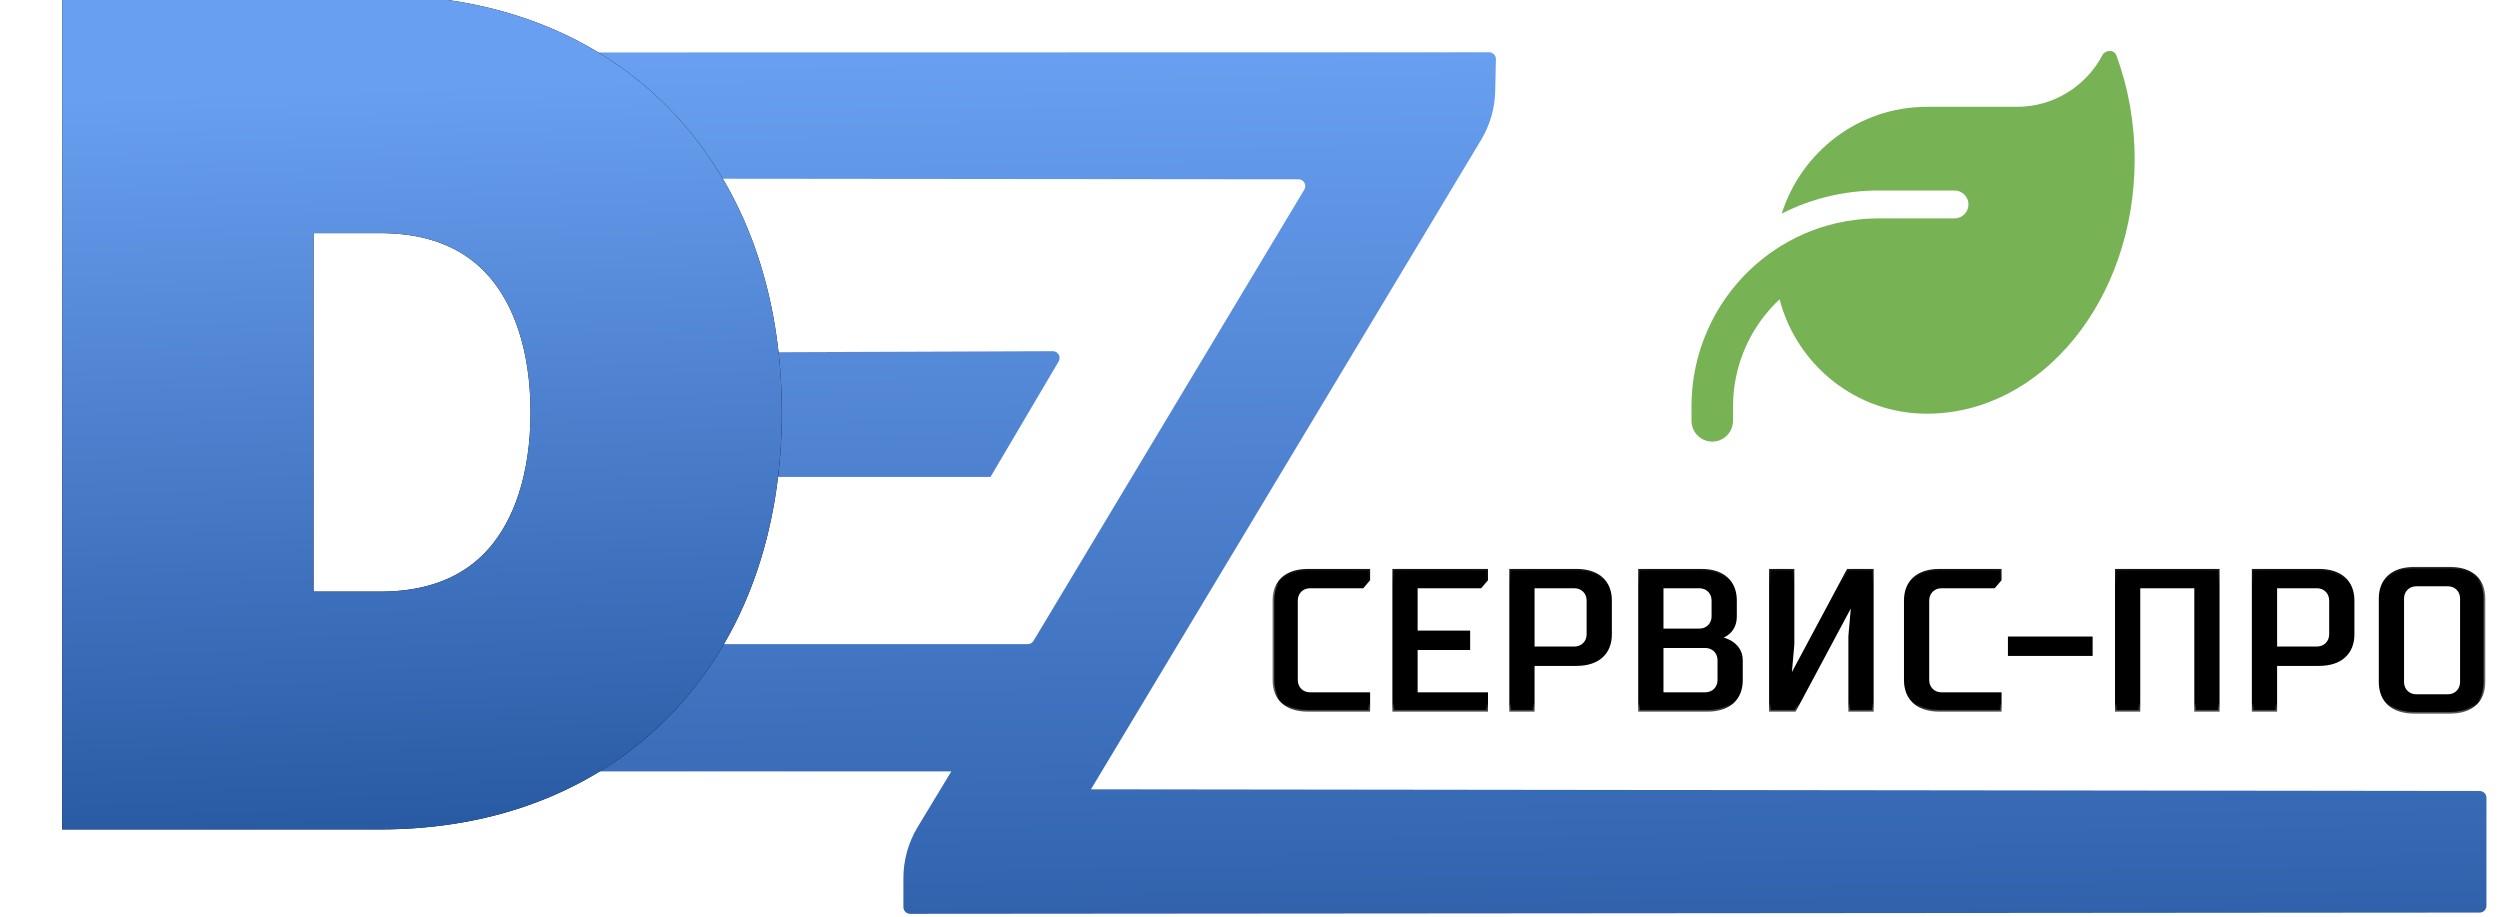 <?xml version="1.0" encoding="UTF-8"?> <svg xmlns="http://www.w3.org/2000/svg" width="169" height="62" viewBox="0 0 169 62" fill="none"><g clip-path="url(#clip0_887_359)"><path fill-rule="evenodd" clip-rule="evenodd" d="M37.273 3.547C37.273 3.547 37.274 3.546 37.274 3.546L100.667 3.535C100.923 3.535 101.13 3.747 101.124 4.005L101.076 6.165C101.05 7.327 100.722 8.461 100.124 9.456L73.749 53.357L167.626 53.472C167.878 53.472 168.083 53.678 168.083 53.931V61.232C168.083 61.486 167.878 61.691 167.626 61.691L61.528 61.776C61.275 61.776 61.07 61.571 61.07 61.317L61.07 59.366C61.069 58.146 61.403 56.949 62.034 55.906L64.308 52.148H37.731C37.478 52.148 37.273 51.942 37.273 51.689V3.547ZM45.632 23.837L45.632 23.836L71.17 23.74C71.525 23.738 71.746 24.126 71.565 24.433L66.957 32.242H46.089C45.837 32.242 45.632 32.448 45.632 32.701V43.084C45.632 43.338 45.837 43.543 46.089 43.543H69.475C69.635 43.543 69.784 43.459 69.866 43.321L88.171 12.817C88.355 12.511 88.136 12.121 87.78 12.121L46.09 12.081C45.837 12.081 45.632 12.287 45.632 12.541V23.837Z" fill="url(#paint0_linear_887_359)"></path><g filter="url(#filter0_d_887_359)"><path d="M4.344 49.921V5.832H19.703C32.492 5.832 40.705 14.398 40.705 27.877C40.705 41.355 32.492 49.921 19.703 49.921H4.344ZM36.003 27.877C36.003 17.169 30.11 9.611 19.703 9.611H9.046V46.142H19.703C30.11 46.142 36.003 38.584 36.003 27.877Z" fill="black"></path><path d="M4.344 49.921V5.832H19.703C32.492 5.832 40.705 14.398 40.705 27.877C40.705 41.355 32.492 49.921 19.703 49.921H4.344ZM36.003 27.877C36.003 17.169 30.11 9.611 19.703 9.611H9.046V46.142H19.703C30.11 46.142 36.003 38.584 36.003 27.877Z" fill="url(#paint1_linear_887_359)"></path><path d="M3.203 49.921V51.069H4.347H19.706C26.363 51.069 31.929 48.833 35.828 44.747C39.723 40.667 41.851 34.85 41.851 27.876C41.851 20.902 39.723 15.086 35.828 11.005C31.929 6.919 26.363 4.684 19.706 4.684H4.347H3.203V5.832V49.921ZM19.706 10.759C24.613 10.759 28.358 12.529 30.893 15.478C33.445 18.448 34.863 22.725 34.863 27.876C34.863 33.028 33.445 37.304 30.893 40.274C28.358 43.223 24.613 44.993 19.706 44.993H10.192V10.759H19.706Z" stroke="black" stroke-width="10"></path><path d="M3.203 49.921V51.069H4.347H19.706C26.363 51.069 31.929 48.833 35.828 44.747C39.723 40.667 41.851 34.85 41.851 27.876C41.851 20.902 39.723 15.086 35.828 11.005C31.929 6.919 26.363 4.684 19.706 4.684H4.347H3.203V5.832V49.921ZM19.706 10.759C24.613 10.759 28.358 12.529 30.893 15.478C33.445 18.448 34.863 22.725 34.863 27.876C34.863 33.028 33.445 37.304 30.893 40.274C28.358 43.223 24.613 44.993 19.706 44.993H10.192V10.759H19.706Z" stroke="url(#paint2_linear_887_359)" stroke-width="10"></path></g><path d="M130.259 7.221C125.66 7.221 121.769 10.256 120.446 14.44C122.413 13.438 124.63 12.878 126.982 12.878H132.131C132.646 12.878 133.068 13.303 133.068 13.821C133.068 14.34 132.646 14.764 132.131 14.764H126.982C126.011 14.764 125.069 14.876 124.156 15.083C122.641 15.43 121.236 16.049 119.978 16.892C116.585 19.173 114.344 23.068 114.344 27.494V28.437C114.344 29.221 114.97 29.852 115.748 29.852C116.526 29.852 117.152 29.221 117.152 28.437V27.494C117.152 24.624 118.364 22.043 120.3 20.233C121.459 24.683 125.479 27.966 130.259 27.966H130.318C138.047 27.924 144.302 20.251 144.302 10.792C144.302 8.281 143.863 5.895 143.067 3.743C142.915 3.337 142.324 3.354 142.119 3.738C141.019 5.812 138.843 7.221 136.344 7.221H130.259Z" fill="#77B255"></path><path d="M86.141 45.974V40.592C86.141 39.368 86.931 38.574 88.419 38.574H92.505V39.179L92.104 39.65H88.553C88.017 39.65 87.615 40.054 87.615 40.592V45.974C87.615 46.512 88.017 46.916 88.553 46.916H92.505V47.992H88.419C86.931 47.992 86.141 47.198 86.141 45.974ZM100.475 38.574V39.179L100.073 39.65H95.718V42.745H99.269V43.821H95.718V46.916H100.475V47.992H94.244V38.574H100.475ZM103.621 47.992H102.148V38.574H106.569C108.057 38.574 108.847 39.368 108.847 40.592V42.879C108.847 44.104 108.057 44.898 106.569 44.898H103.621V47.992ZM103.621 39.65V43.821H106.435C106.971 43.821 107.373 43.418 107.373 42.879V40.592C107.373 40.054 106.971 39.65 106.435 39.65H103.621ZM115.82 41.669V40.592C115.82 40.054 115.418 39.65 114.882 39.65H112.337V42.61H114.882C115.418 42.61 115.82 42.207 115.82 41.669ZM116.222 43.081V43.148C116.49 43.189 116.731 43.283 116.959 43.404C117.321 43.619 117.696 43.996 117.696 44.629V45.974C117.696 47.198 116.906 47.992 115.418 47.992H110.862V38.574H115.016C116.504 38.574 117.294 39.368 117.294 40.592V41.669C117.294 42.274 117.026 42.624 116.758 42.826C116.597 42.947 116.423 43.028 116.222 43.081ZM115.284 43.687H112.337V46.916H115.284C115.82 46.916 116.222 46.512 116.222 45.974V44.629C116.222 44.09 115.82 43.687 115.284 43.687ZM124.934 38.574H126.542V47.992H125.068V43.014L125.269 40.727H125.202L121.316 47.992H119.708V38.574H121.182V43.552L120.981 45.84H121.048L124.934 38.574ZM128.826 45.974V40.592C128.826 39.368 129.616 38.574 131.104 38.574H135.191V39.179L134.789 39.65H131.238C130.702 39.65 130.3 40.054 130.3 40.592V45.974C130.3 46.512 130.702 46.916 131.238 46.916H135.191V47.992H131.104C129.616 47.992 128.826 47.198 128.826 45.974ZM135.853 43.148H141.347V44.225H135.853V43.148ZM144.566 47.992H143.092V38.574H149.926V47.992H148.452V39.65H144.566V47.992ZM153.818 47.992H152.344V38.574H156.765C158.253 38.574 159.043 39.368 159.043 40.592V42.879C159.043 44.104 158.253 44.898 156.765 44.898H153.818V47.992ZM153.818 39.65V43.821H156.632C157.167 43.821 157.57 43.418 157.57 42.879V40.592C157.57 40.054 157.167 39.65 156.632 39.65H153.818ZM162.399 40.458V46.109C162.399 46.647 162.801 47.05 163.337 47.05H165.481C166.017 47.05 166.419 46.647 166.419 46.109V40.458C166.419 39.919 166.017 39.516 165.481 39.516H163.337C162.801 39.516 162.399 39.919 162.399 40.458ZM160.925 46.109V40.458C160.925 39.233 161.715 38.44 163.203 38.44H165.615C167.102 38.44 167.892 39.233 167.892 40.458V46.109C167.892 47.333 167.102 48.127 165.615 48.127H163.203C161.715 48.127 160.925 47.333 160.925 46.109Z" fill="black"></path><mask id="mask0_887_359" style="mask-type:luminance" maskUnits="userSpaceOnUse" x="85" y="38" width="84" height="11"><path d="M168.083 38.118H85.984V48.452H168.083V38.118Z" fill="white"></path><path d="M86.141 45.974V40.592C86.141 39.368 86.931 38.574 88.419 38.574H92.505V39.179L92.104 39.65H88.553C88.017 39.65 87.615 40.054 87.615 40.592V45.974C87.615 46.512 88.017 46.916 88.553 46.916H92.505V47.992H88.419C86.931 47.992 86.141 47.198 86.141 45.974ZM100.475 38.574V39.179L100.073 39.65H95.718V42.745H99.269V43.821H95.718V46.916H100.475V47.992H94.244V38.574H100.475ZM103.621 47.992H102.148V38.574H106.569C108.057 38.574 108.847 39.368 108.847 40.592V42.879C108.847 44.104 108.057 44.898 106.569 44.898H103.621V47.992ZM103.621 39.65V43.821H106.435C106.971 43.821 107.373 43.418 107.373 42.879V40.592C107.373 40.054 106.971 39.65 106.435 39.65H103.621ZM115.82 41.669V40.592C115.82 40.054 115.418 39.65 114.882 39.65H112.337V42.61H114.882C115.418 42.61 115.82 42.207 115.82 41.669ZM116.222 43.081V43.148C116.49 43.189 116.731 43.283 116.959 43.404C117.321 43.619 117.696 43.996 117.696 44.629V45.974C117.696 47.198 116.906 47.992 115.418 47.992H110.862V38.574H115.016C116.504 38.574 117.294 39.368 117.294 40.592V41.669C117.294 42.274 117.026 42.624 116.758 42.826C116.597 42.947 116.423 43.028 116.222 43.081ZM115.284 43.687H112.337V46.916H115.284C115.82 46.916 116.222 46.512 116.222 45.974V44.629C116.222 44.09 115.82 43.687 115.284 43.687ZM124.934 38.574H126.542V47.992H125.068V43.014L125.269 40.727H125.202L121.316 47.992H119.708V38.574H121.182V43.552L120.981 45.84H121.048L124.934 38.574ZM128.826 45.974V40.592C128.826 39.368 129.616 38.574 131.104 38.574H135.191V39.179L134.789 39.65H131.238C130.702 39.65 130.3 40.054 130.3 40.592V45.974C130.3 46.512 130.702 46.916 131.238 46.916H135.191V47.992H131.104C129.616 47.992 128.826 47.198 128.826 45.974ZM135.853 43.148H141.347V44.225H135.853V43.148ZM144.566 47.992H143.092V38.574H149.926V47.992H148.452V39.65H144.566V47.992ZM153.818 47.992H152.344V38.574H156.765C158.253 38.574 159.043 39.368 159.043 40.592V42.879C159.043 44.104 158.253 44.898 156.765 44.898H153.818V47.992ZM153.818 39.65V43.821H156.632C157.167 43.821 157.57 43.418 157.57 42.879V40.592C157.57 40.054 157.167 39.65 156.632 39.65H153.818ZM162.399 40.458V46.109C162.399 46.647 162.801 47.05 163.337 47.05H165.481C166.017 47.05 166.419 46.647 166.419 46.109V40.458C166.419 39.919 166.017 39.516 165.481 39.516H163.337C162.801 39.516 162.399 39.919 162.399 40.458ZM160.925 46.109V40.458C160.925 39.233 161.715 38.44 163.203 38.44H165.615C167.102 38.44 167.892 39.233 167.892 40.458V46.109C167.892 47.333 167.102 48.127 165.615 48.127H163.203C161.715 48.127 160.925 47.333 160.925 46.109Z" fill="black"></path></mask><g mask="url(#mask0_887_359)"><path d="M92.504 38.575H92.62V38.458H92.504V38.575ZM92.504 39.18L92.592 39.255L92.62 39.223V39.18H92.504ZM92.102 39.651V39.767H92.156L92.191 39.727L92.102 39.651ZM92.504 46.916H92.62V46.8H92.504V46.916ZM92.504 47.993V48.109H92.62V47.993H92.504ZM86.256 45.974V40.593H86.023V45.974H86.256ZM86.256 40.593C86.256 40.006 86.444 39.536 86.799 39.21C87.155 38.884 87.694 38.691 88.417 38.691V38.458C87.654 38.458 87.053 38.662 86.642 39.038C86.23 39.416 86.023 39.954 86.023 40.593H86.256ZM88.417 38.691H92.504V38.458H88.417V38.691ZM92.388 38.575V39.18H92.62V38.575H92.388ZM92.416 39.104L92.014 39.575L92.191 39.727L92.592 39.255L92.416 39.104ZM92.102 39.534H88.551V39.767H92.102V39.534ZM88.551 39.534C87.951 39.534 87.498 39.99 87.498 40.593H87.73C87.73 40.119 88.08 39.767 88.551 39.767V39.534ZM87.498 40.593V45.974H87.73V40.593H87.498ZM87.498 45.974C87.498 46.577 87.951 47.033 88.551 47.033V46.8C88.08 46.8 87.73 46.449 87.73 45.974H87.498ZM88.551 47.033H92.504V46.8H88.551V47.033ZM92.388 46.916V47.993H92.62V46.916H92.388ZM92.504 47.876H88.417V48.109H92.504V47.876ZM88.417 47.876C87.694 47.876 87.155 47.683 86.799 47.357C86.444 47.032 86.256 46.561 86.256 45.974H86.023C86.023 46.613 86.23 47.151 86.642 47.529C87.053 47.905 87.654 48.109 88.417 48.109V47.876ZM100.474 38.575H100.589V38.458H100.474V38.575ZM100.474 39.18L100.562 39.255L100.589 39.223V39.18H100.474ZM100.071 39.651V39.767H100.125L100.16 39.727L100.071 39.651ZM95.717 39.651V39.534H95.601V39.651H95.717ZM95.717 42.745H95.601V42.862H95.717V42.745ZM99.267 42.745H99.383V42.629H99.267V42.745ZM99.267 43.822V43.938H99.383V43.822H99.267ZM95.717 43.822V43.705H95.601V43.822H95.717ZM95.717 46.916H95.601V47.033H95.717V46.916ZM100.474 46.916H100.589V46.8H100.474V46.916ZM100.474 47.993V48.109H100.589V47.993H100.474ZM94.243 47.993H94.126V48.109H94.243V47.993ZM94.243 38.575V38.458H94.126V38.575H94.243ZM100.357 38.575V39.18H100.589V38.575H100.357ZM100.385 39.104L99.983 39.575L100.16 39.727L100.562 39.255L100.385 39.104ZM100.071 39.534H95.717V39.767H100.071V39.534ZM95.601 39.651V42.745H95.832V39.651H95.601ZM95.717 42.862H99.267V42.629H95.717V42.862ZM99.151 42.745V43.822H99.383V42.745H99.151ZM99.267 43.705H95.717V43.938H99.267V43.705ZM95.601 43.822V46.916H95.832V43.822H95.601ZM95.717 47.033H100.474V46.8H95.717V47.033ZM100.357 46.916V47.993H100.589V46.916H100.357ZM100.474 47.876H94.243V48.109H100.474V47.876ZM94.359 47.993V38.575H94.126V47.993H94.359ZM94.243 38.691H100.474V38.458H94.243V38.691ZM103.62 47.993V48.109H103.736V47.993H103.62ZM102.146 47.993H102.03V48.109H102.146V47.993ZM102.146 38.575V38.458H102.03V38.575H102.146ZM103.62 44.898V44.782H103.504V44.898H103.62ZM103.62 39.651V39.534H103.504V39.651H103.62ZM103.62 43.822H103.504V43.938H103.62V43.822ZM103.62 47.876H102.146V48.109H103.62V47.876ZM102.262 47.993V38.575H102.03V47.993H102.262ZM102.146 38.691H106.568V38.458H102.146V38.691ZM106.568 38.691C107.292 38.691 107.83 38.884 108.187 39.21C108.542 39.536 108.73 40.006 108.73 40.593H108.962C108.962 39.954 108.755 39.416 108.343 39.038C107.932 38.662 107.332 38.458 106.568 38.458V38.691ZM108.73 40.593V42.88H108.962V40.593H108.73ZM108.73 42.88C108.73 43.466 108.542 43.937 108.187 44.262C107.83 44.589 107.292 44.782 106.568 44.782V45.015C107.332 45.015 107.932 44.811 108.343 44.434C108.755 44.056 108.962 43.518 108.962 42.88H108.73ZM106.568 44.782H103.62V45.015H106.568V44.782ZM103.504 44.898V47.993H103.736V44.898H103.504ZM103.504 39.651V43.822H103.736V39.651H103.504ZM103.62 43.938H106.434V43.705H103.62V43.938ZM106.434 43.938C107.034 43.938 107.488 43.482 107.488 42.88H107.256C107.256 43.354 106.906 43.705 106.434 43.705V43.938ZM107.488 42.88V40.593H107.256V42.88H107.488ZM107.488 40.593C107.488 39.99 107.034 39.534 106.434 39.534V39.767C106.906 39.767 107.256 40.119 107.256 40.593H107.488ZM106.434 39.534H103.62V39.767H106.434V39.534ZM112.335 39.651V39.534H112.219V39.651H112.335ZM112.335 42.611H112.219V42.727H112.335V42.611ZM116.221 43.082L116.191 42.969L116.105 42.992V43.082H116.221ZM116.221 43.149H116.105V43.249L116.204 43.264L116.221 43.149ZM116.958 43.405L117.017 43.304L117.015 43.303L117.012 43.302L116.958 43.405ZM110.861 47.993H110.745V48.109H110.861V47.993ZM110.861 38.575V38.458H110.745V38.575H110.861ZM112.335 43.687V43.571H112.219V43.687H112.335ZM112.335 46.916H112.219V47.033H112.335V46.916ZM115.935 41.669V40.593H115.703V41.669H115.935ZM115.935 40.593C115.935 39.99 115.481 39.534 114.881 39.534V39.767C115.353 39.767 115.703 40.119 115.703 40.593H115.935ZM114.881 39.534H112.335V39.767H114.881V39.534ZM112.219 39.651V42.611H112.451V39.651H112.219ZM112.335 42.727H114.881V42.494H112.335V42.727ZM114.881 42.727C115.481 42.727 115.935 42.272 115.935 41.669H115.703C115.703 42.143 115.353 42.494 114.881 42.494V42.727ZM116.105 43.082V43.149H116.337V43.082H116.105ZM116.204 43.264C116.455 43.302 116.684 43.391 116.904 43.508L117.012 43.302C116.777 43.176 116.523 43.077 116.238 43.034L116.204 43.264ZM116.899 43.505C117.241 43.708 117.579 44.053 117.579 44.629H117.811C117.811 43.94 117.399 43.532 117.017 43.304L116.899 43.505ZM117.579 44.629V45.974H117.811V44.629H117.579ZM117.579 45.974C117.579 46.561 117.391 47.032 117.036 47.357C116.679 47.683 116.141 47.876 115.417 47.876V48.109C116.18 48.109 116.781 47.905 117.192 47.529C117.604 47.151 117.811 46.613 117.811 45.974H117.579ZM115.417 47.876H110.861V48.109H115.417V47.876ZM110.977 47.993V38.575H110.745V47.993H110.977ZM110.861 38.691H115.015V38.458H110.861V38.691ZM115.015 38.691C115.739 38.691 116.277 38.884 116.634 39.21C116.989 39.536 117.177 40.006 117.177 40.593H117.409C117.409 39.954 117.202 39.416 116.79 39.038C116.379 38.662 115.778 38.458 115.015 38.458V38.691ZM117.177 40.593V41.669H117.409V40.593H117.177ZM117.177 41.669C117.177 42.233 116.93 42.55 116.687 42.733L116.827 42.919C117.12 42.698 117.409 42.316 117.409 41.669H117.177ZM116.687 42.733C116.54 42.844 116.38 42.919 116.191 42.969L116.251 43.194C116.464 43.137 116.653 43.05 116.827 42.919L116.687 42.733ZM115.283 43.571H112.335V43.804H115.283V43.571ZM112.219 43.687V46.916H112.451V43.687H112.219ZM112.335 47.033H115.283V46.8H112.335V47.033ZM115.283 47.033C115.883 47.033 116.337 46.577 116.337 45.974H116.105C116.105 46.449 115.755 46.8 115.283 46.8V47.033ZM116.337 45.974V44.629H116.105V45.974H116.337ZM116.337 44.629C116.337 44.027 115.883 43.571 115.283 43.571V43.804C115.755 43.804 116.105 44.155 116.105 44.629H116.337ZM124.933 38.575V38.458H124.863L124.831 38.519L124.933 38.575ZM126.541 38.575H126.657V38.458H126.541V38.575ZM126.541 47.993V48.109H126.657V47.993H126.541ZM125.067 47.993H124.951V48.109H125.067V47.993ZM125.067 43.014L124.951 43.004L124.951 43.009V43.014H125.067ZM125.268 40.727L125.384 40.737L125.394 40.611H125.268V40.727ZM125.201 40.727V40.611H125.131L125.099 40.672L125.201 40.727ZM121.315 47.993V48.109H121.384L121.417 48.048L121.315 47.993ZM119.707 47.993H119.591V48.109H119.707V47.993ZM119.707 38.575V38.458H119.591V38.575H119.707ZM121.181 38.575H121.297V38.458H121.181V38.575ZM121.181 43.553L121.297 43.563L121.297 43.558V43.553H121.181ZM120.98 45.84L120.864 45.83L120.853 45.956H120.98V45.84ZM121.047 45.84V45.956H121.116L121.149 45.895L121.047 45.84ZM124.933 38.691H126.541V38.458H124.933V38.691ZM126.425 38.575V47.993H126.657V38.575H126.425ZM126.541 47.876H125.067V48.109H126.541V47.876ZM125.183 47.993V43.014H124.951V47.993H125.183ZM125.182 43.025L125.384 40.737L125.152 40.717L124.951 43.004L125.182 43.025ZM125.268 40.611H125.201V40.844H125.268V40.611ZM125.099 40.672L121.213 47.938L121.417 48.048L125.303 40.782L125.099 40.672ZM121.315 47.876H119.707V48.109H121.315V47.876ZM119.823 47.993V38.575H119.591V47.993H119.823ZM119.707 38.691H121.181V38.458H119.707V38.691ZM121.065 38.575V43.553H121.297V38.575H121.065ZM121.065 43.542L120.864 45.83L121.096 45.85L121.297 43.563L121.065 43.542ZM120.98 45.956H121.047V45.724H120.98V45.956ZM121.149 45.895L125.035 38.629L124.831 38.519L120.945 45.785L121.149 45.895ZM135.189 38.575H135.305V38.458H135.189V38.575ZM135.189 39.18L135.277 39.255L135.305 39.223V39.18H135.189ZM134.787 39.651V39.767H134.841L134.875 39.727L134.787 39.651ZM135.189 46.916H135.305V46.8H135.189V46.916ZM135.189 47.993V48.109H135.305V47.993H135.189ZM128.941 45.974V40.593H128.709V45.974H128.941ZM128.941 40.593C128.941 40.006 129.129 39.536 129.484 39.21C129.84 38.884 130.379 38.691 131.103 38.691V38.458C130.339 38.458 129.738 38.662 129.328 39.038C128.915 39.416 128.709 39.954 128.709 40.593H128.941ZM131.103 38.691H135.189V38.458H131.103V38.691ZM135.073 38.575V39.18H135.305V38.575H135.073ZM135.101 39.104L134.699 39.575L134.875 39.727L135.277 39.255L135.101 39.104ZM134.787 39.534H131.237V39.767H134.787V39.534ZM131.237 39.534C130.636 39.534 130.183 39.99 130.183 40.593H130.414C130.414 40.119 130.765 39.767 131.237 39.767V39.534ZM130.183 40.593V45.974H130.414V40.593H130.183ZM130.183 45.974C130.183 46.577 130.636 47.033 131.237 47.033V46.8C130.765 46.8 130.414 46.449 130.414 45.974H130.183ZM131.237 47.033H135.189V46.8H131.237V47.033ZM135.073 46.916V47.993H135.305V46.916H135.073ZM135.189 47.876H131.103V48.109H135.189V47.876ZM131.103 47.876C130.379 47.876 129.84 47.683 129.484 47.357C129.129 47.032 128.941 46.561 128.941 45.974H128.709C128.709 46.613 128.915 47.151 129.328 47.529C129.738 47.905 130.339 48.109 131.103 48.109V47.876ZM135.852 43.149V43.032H135.736V43.149H135.852ZM141.346 43.149H141.462V43.032H141.346V43.149ZM141.346 44.225V44.342H141.462V44.225H141.346ZM135.852 44.225H135.736V44.342H135.852V44.225ZM135.852 43.265H141.346V43.032H135.852V43.265ZM141.23 43.149V44.225H141.462V43.149H141.23ZM141.346 44.109H135.852V44.342H141.346V44.109ZM135.968 44.225V43.149H135.736V44.225H135.968ZM144.565 47.993V48.109H144.681V47.993H144.565ZM143.091 47.993H142.975V48.109H143.091V47.993ZM143.091 38.575V38.458H142.975V38.575H143.091ZM149.925 38.575H150.041V38.458H149.925V38.575ZM149.925 47.993V48.109H150.041V47.993H149.925ZM148.451 47.993H148.335V48.109H148.451V47.993ZM148.451 39.651H148.567V39.534H148.451V39.651ZM144.565 39.651V39.534H144.449V39.651H144.565ZM144.565 47.876H143.091V48.109H144.565V47.876ZM143.207 47.993V38.575H142.975V47.993H143.207ZM143.091 38.691H149.925V38.458H143.091V38.691ZM149.809 38.575V47.993H150.041V38.575H149.809ZM149.925 47.876H148.451V48.109H149.925V47.876ZM148.567 47.993V39.651H148.335V47.993H148.567ZM148.451 39.534H144.565V39.767H148.451V39.534ZM144.449 39.651V47.993H144.681V39.651H144.449ZM153.816 47.993V48.109H153.932V47.993H153.816ZM152.343 47.993H152.226V48.109H152.343V47.993ZM152.343 38.575V38.458H152.226V38.575H152.343ZM153.816 44.898V44.782H153.701V44.898H153.816ZM153.816 39.651V39.534H153.701V39.651H153.816ZM153.816 43.822H153.701V43.938H153.816V43.822ZM153.816 47.876H152.343V48.109H153.816V47.876ZM152.458 47.993V38.575H152.226V47.993H152.458ZM152.343 38.691H156.764V38.458H152.343V38.691ZM156.764 38.691C157.488 38.691 158.027 38.884 158.383 39.21C158.738 39.536 158.926 40.006 158.926 40.593H159.158C159.158 39.954 158.951 39.416 158.539 39.038C158.128 38.662 157.528 38.458 156.764 38.458V38.691ZM158.926 40.593V42.88H159.158V40.593H158.926ZM158.926 42.88C158.926 43.466 158.738 43.937 158.383 44.262C158.027 44.589 157.488 44.782 156.764 44.782V45.015C157.528 45.015 158.128 44.811 158.539 44.434C158.951 44.056 159.158 43.518 159.158 42.88H158.926ZM156.764 44.782H153.816V45.015H156.764V44.782ZM153.701 44.898V47.993H153.932V44.898H153.701ZM153.701 39.651V43.822H153.932V39.651H153.701ZM153.816 43.938H156.63V43.705H153.816V43.938ZM156.63 43.938C157.23 43.938 157.684 43.482 157.684 42.88H157.452C157.452 43.354 157.102 43.705 156.63 43.705V43.938ZM157.684 42.88V40.593H157.452V42.88H157.684ZM157.684 40.593C157.684 39.99 157.23 39.534 156.63 39.534V39.767C157.102 39.767 157.452 40.119 157.452 40.593H157.684ZM156.63 39.534H153.816V39.767H156.63V39.534ZM162.282 40.458V46.109H162.513V40.458H162.282ZM162.282 46.109C162.282 46.712 162.735 47.167 163.335 47.167V46.934C162.864 46.934 162.513 46.583 162.513 46.109H162.282ZM163.335 47.167H165.479V46.934H163.335V47.167ZM165.479 47.167C166.079 47.167 166.533 46.712 166.533 46.109H166.301C166.301 46.583 165.951 46.934 165.479 46.934V47.167ZM166.533 46.109V40.458H166.301V46.109H166.533ZM166.533 40.458C166.533 39.856 166.079 39.4 165.479 39.4V39.633C165.951 39.633 166.301 39.984 166.301 40.458H166.533ZM165.479 39.4H163.335V39.633H165.479V39.4ZM163.335 39.4C162.735 39.4 162.282 39.856 162.282 40.458H162.513C162.513 39.984 162.864 39.633 163.335 39.633V39.4ZM161.04 46.109V40.458H160.807V46.109H161.04ZM161.04 40.458C161.04 39.872 161.228 39.401 161.583 39.076C161.939 38.749 162.478 38.556 163.201 38.556V38.323C162.438 38.323 161.837 38.527 161.426 38.904C161.014 39.282 160.807 39.82 160.807 40.458H161.04ZM163.201 38.556H165.613V38.323H163.201V38.556ZM165.613 38.556C166.337 38.556 166.876 38.749 167.232 39.076C167.587 39.401 167.775 39.872 167.775 40.458H168.007C168.007 39.82 167.8 39.282 167.388 38.904C166.977 38.527 166.377 38.323 165.613 38.323V38.556ZM167.775 40.458V46.109H168.007V40.458H167.775ZM167.775 46.109C167.775 46.695 167.587 47.166 167.232 47.491C166.876 47.818 166.337 48.011 165.613 48.011V48.244C166.377 48.244 166.977 48.04 167.388 47.663C167.8 47.286 168.007 46.747 168.007 46.109H167.775ZM165.613 48.011H163.201V48.244H165.613V48.011ZM163.201 48.011C162.478 48.011 161.939 47.818 161.583 47.491C161.228 47.166 161.04 46.695 161.04 46.109H160.807C160.807 46.747 161.014 47.286 161.426 47.663C161.837 48.04 162.438 48.244 163.201 48.244V48.011Z" fill="black"></path></g></g><defs><filter id="filter0_d_887_359" x="-10.297" y="-14.816" width="77.648" height="85.386" filterUnits="userSpaceOnUse" color-interpolation-filters="sRGB"><feFlood flood-opacity="0" result="BackgroundImageFix"></feFlood><feColorMatrix in="SourceAlpha" type="matrix" values="0 0 0 0 0 0 0 0 0 0 0 0 0 0 0 0 0 0 127 0" result="hardAlpha"></feColorMatrix><feOffset dx="6"></feOffset><feGaussianBlur stdDeviation="7.25"></feGaussianBlur><feComposite in2="hardAlpha" operator="out"></feComposite><feColorMatrix type="matrix" values="0 0 0 0 0 0 0 0 0 0 0 0 0 0 0 0 0 0 0.33 0"></feColorMatrix><feBlend mode="normal" in2="BackgroundImageFix" result="effect1_dropShadow_887_359"></feBlend><feBlend mode="normal" in="SourceGraphic" in2="effect1_dropShadow_887_359" result="shape"></feBlend></filter><linearGradient id="paint0_linear_887_359" x1="102.678" y1="3.535" x2="103.485" y2="73.481" gradientUnits="userSpaceOnUse"><stop stop-color="#699FF0"></stop><stop offset="1" stop-color="#25569F"></stop></linearGradient><linearGradient id="paint1_linear_887_359" x1="22.524" y1="5.832" x2="24.187" y2="58.736" gradientUnits="userSpaceOnUse"><stop stop-color="#699FF0"></stop><stop offset="1" stop-color="#25569F"></stop></linearGradient><linearGradient id="paint2_linear_887_359" x1="22.527" y1="5.832" x2="24.189" y2="58.736" gradientUnits="userSpaceOnUse"><stop stop-color="#699FF0"></stop><stop offset="1" stop-color="#25569F"></stop></linearGradient><clipPath id="clip0_887_359"><rect width="169" height="62" fill="white"></rect></clipPath></defs></svg> 